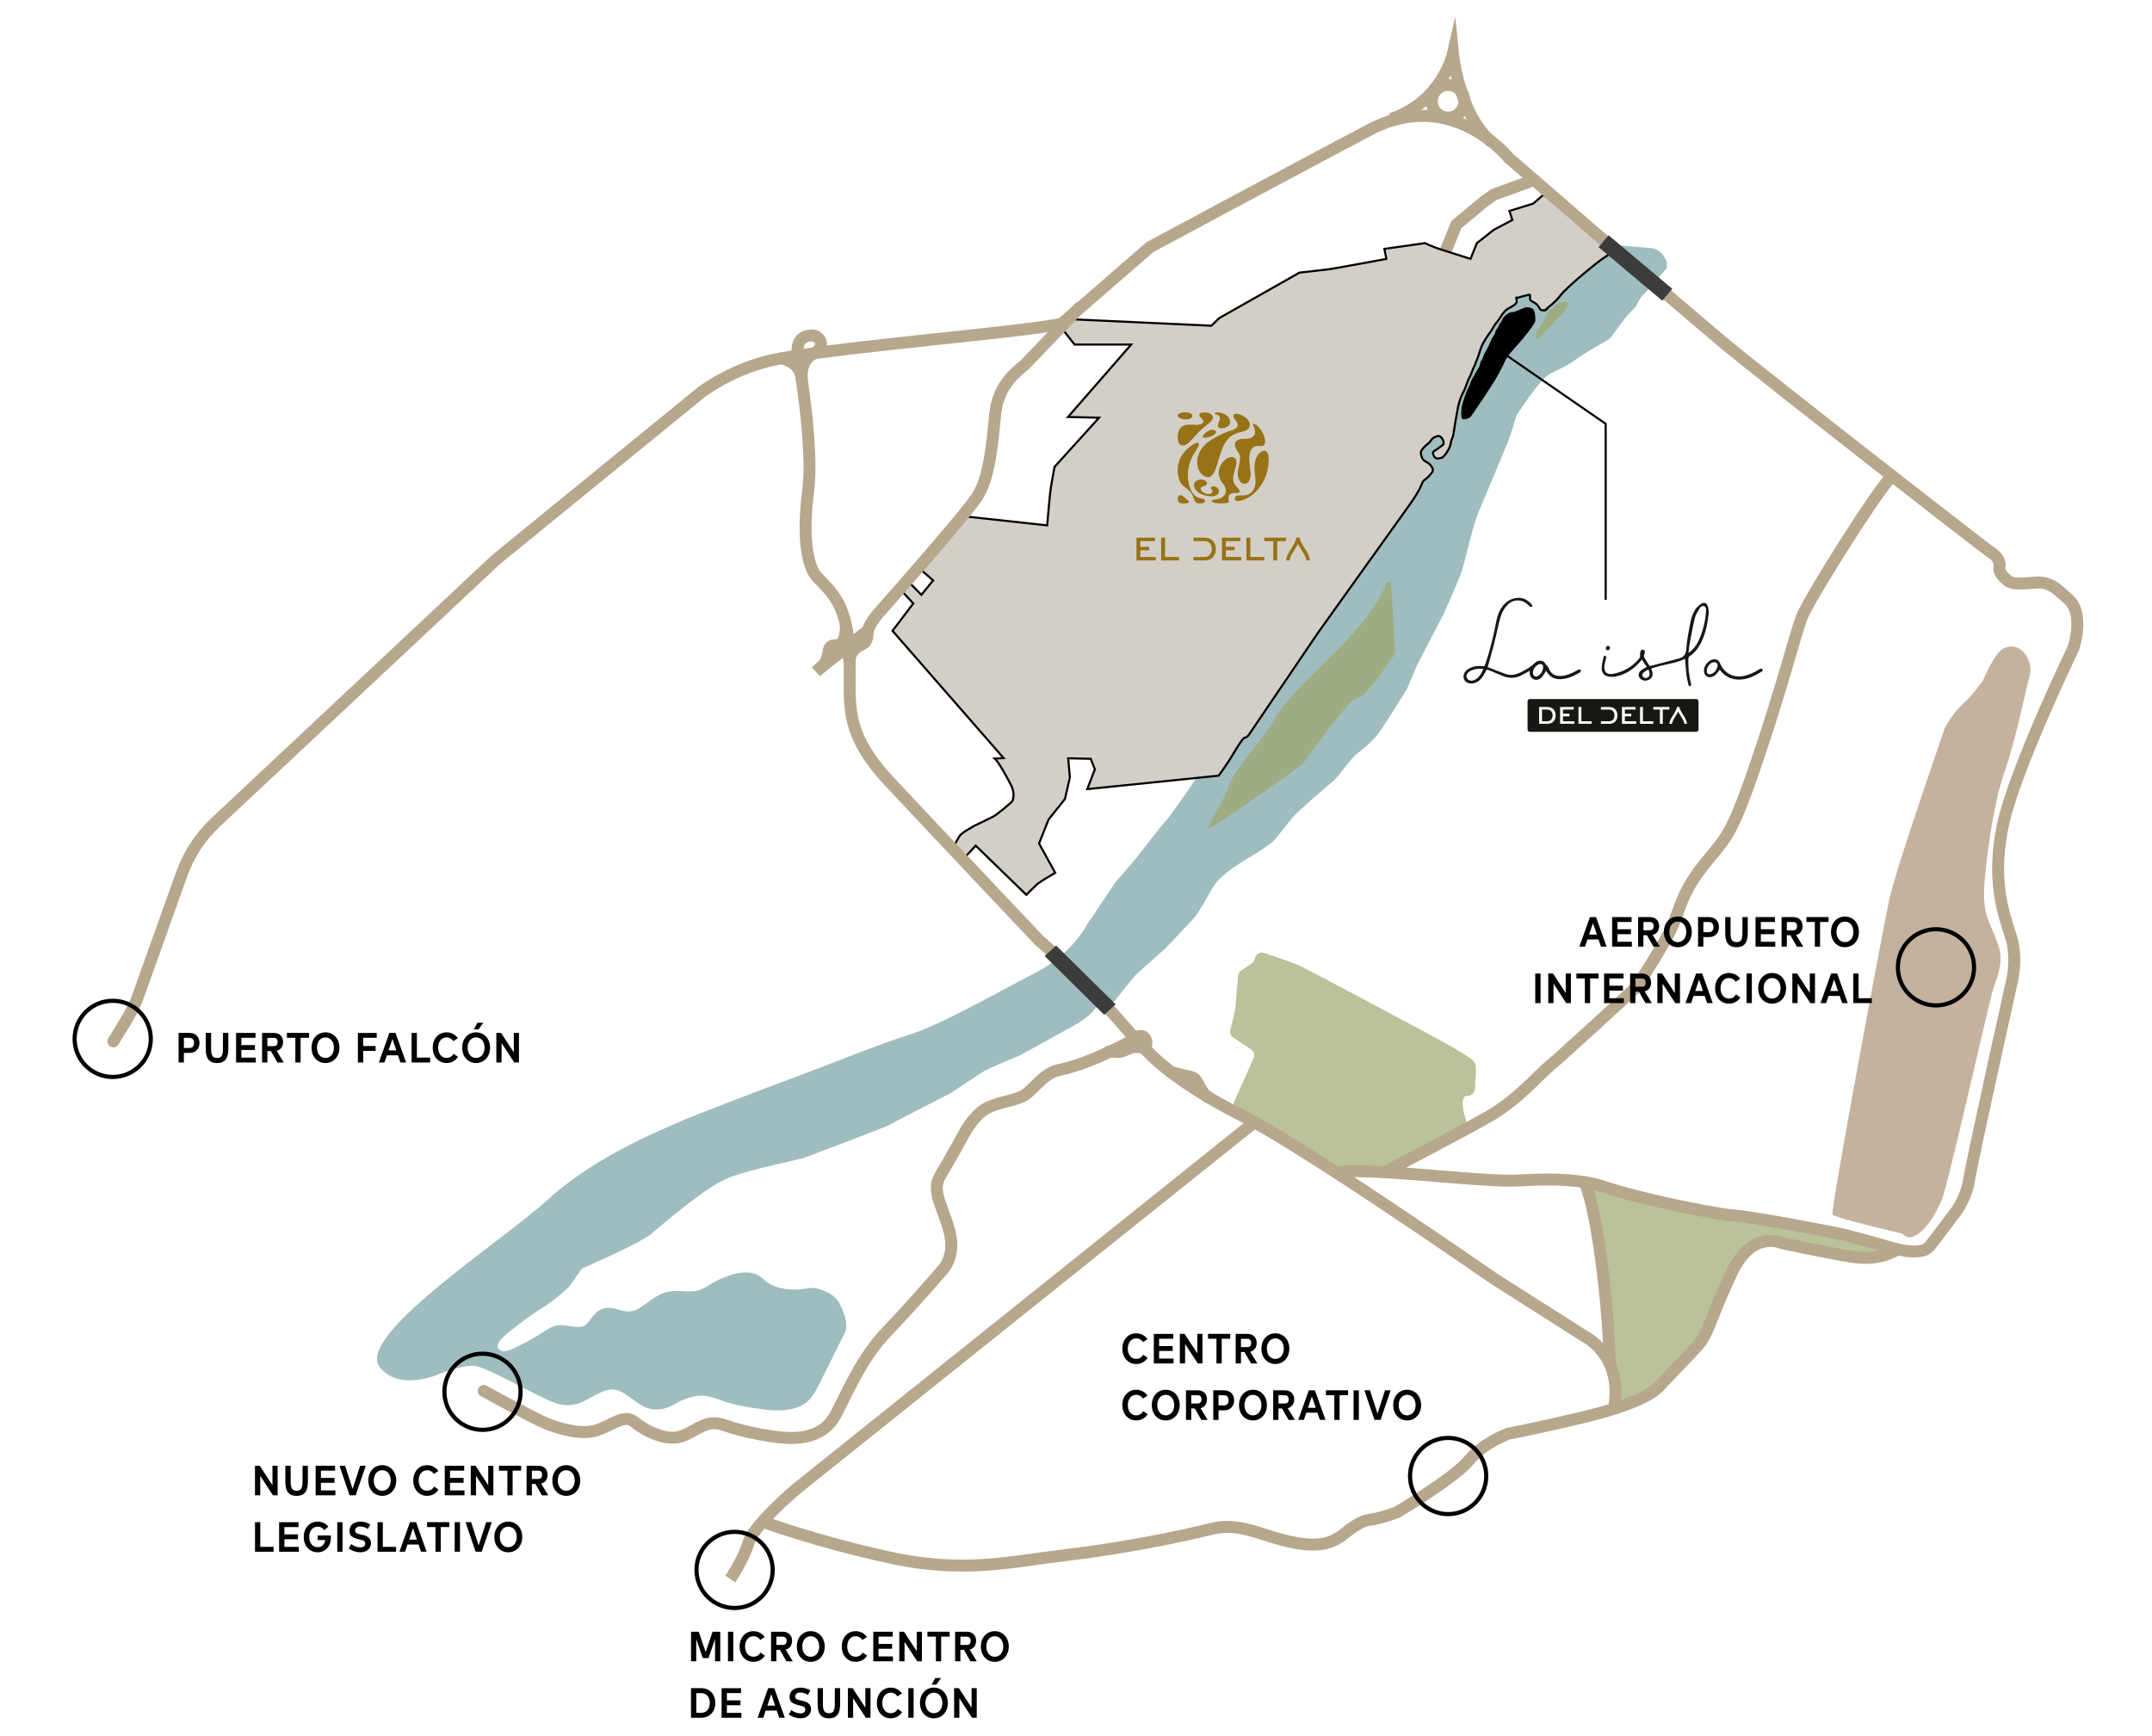 <?xml version="1.0" encoding="UTF-8"?>
<svg id="Capa_1" xmlns="http://www.w3.org/2000/svg" version="1.1" viewBox="0 0 1035 835">
  <!-- Generator: Adobe Illustrator 29.2.1, SVG Export Plug-In . SVG Version: 2.1.0 Build 116)  -->
  <defs>
    <style>
      .st0, .st1, .st2, .st3, .st4 {
        stroke-miterlimit: 10;
      }

      .st0, .st1, .st3, .st5 {
        fill: none;
      }

      .st0, .st5 {
        stroke: #b7a78c;
        stroke-width: 5.75px;
      }

      .st6, .st7 {
        fill: #3c3c3a;
      }

      .st7 {
        fill-rule: evenodd;
      }

      .st8 {
        fill: #c4b29e;
      }

      .st9, .st2 {
        fill: #9fbdbf;
      }

      .st10 {
        fill: #987216;
      }

      .st11 {
        fill: #171714;
      }

      .st12 {
        fill: #9dac82;
      }

      .st1, .st2, .st3, .st4 {
        stroke: #000;
      }

      .st13 {
        fill: #b9c298;
      }

      .st3 {
        stroke-width: 2px;
      }

      .st4 {
        fill: #d3cfc6;
      }

      .st5 {
        stroke-linecap: round;
        stroke-linejoin: round;
      }
    </style>
  </defs>
  <g>
    <path class="st5" d="M734.85,87.68l-16.37,5.92s-5.46,3.85-5.96,4.36c-.51.51-12.05,10.02-12.05,10.02l-6.34,15.53"/>
    <path class="st9" d="M794.81,119.41l-21.37-1.78c-1.56-.09-6.01,6.47-7,7.67-1.36,1.65-3.17,3.83-3.66,4.32-.69.69-3.27,2.1-4.02,2.51-.14.07-.27.14-.42.2l-11.73,4.95c-.19.08-.38.18-.56.28l-16.16,9.43c-.68.4-1.45.62-2.24.66l-13.88.66c-1.17.06-2.29.53-3.14,1.34l-13.38,12.69c-.39.37-.71.8-.96,1.27l-7.34,13.94c-.22.41-.37.85-.46,1.3l-5.76,28.06-2.16,11.96c-.17.92-.59,1.77-1.22,2.45l-27.77,30.08c-.15.17-.3.34-.43.53l-68.62,98.91c-.39.56-.65,1.19-.78,1.86l-3.15,16.23c-.13.66-.39,1.28-.76,1.83-2.7,3.94-14.17,20.64-16.06,22.77-2.15,2.41-10.73,13.14-12.87,16.09-1.97,2.72-10.99,13.16-12.42,14.8-.13.15-.25.3-.36.47l-13.36,19.9c-.09.14-.18.28-.25.42-.89,1.69-7.87,14.14-24.84,22.87-18.24,9.39-44.79,24.67-60.08,29.5-15.29,4.83-48.01,17.97-53.37,19.85-5.36,1.88-55.52,20.92-57.66,22.26-2.15,1.34-38.08,14.48-63.03,37.28-22.32,20.4-93.74,66.11-80.61,81.09,6.35,7.24,16.42,7.03,26.36,3.62,0,0,0,0,0,0,6.33-2.63,14.39-4.99,18.57-4.74,5.17.3,23.25,10.72,35.73,16.55,12.47,5.83,17.36-.12,25.12-3.62,7.76-3.5,10.34-.46,18.58,5.33,8.24,5.79,15.85.98,17.92-.21,2.07-1.19,8.82-4.65,15.3-3.35,6.49,1.29,7.81,3.88,27.02,6.36,19.21,2.48,22.62-6.11,23.94-7.63,1.31-1.52,11.96-23.82,14.4-28.21,2.44-4.39.73-9.41-2.01-15.04-2.74-5.63-11.5-8.1-14.45-7.55-16.12,2.99-22.23-4.33-22.23-4.33-5.93-6.08-16.96-2.13-23.19,1.22-6.24,3.35-7.21,5.12-14.2,4.66-7-.46-10.34-.26-16.42,4-6.08,4.26-8.22,7.17-15.53,4.89-7.3-2.28-10.34-.15-13.69,4.41-3.35,4.56-4.26,4.26-11.9,3.19-7.64-1.06-8.41,2.52-21.39,9.12-4.3,2.19-9.56,5.07-11.35,1.54-.98-1.93,2.29-5.15,4.88-7.29,1.03-.78,2-1.52,2.86-2.18,0,0,0,0,0,0h0c1.47-1.13,2.65-2.03,3.23-2.48,2.62-2.04,7.87-5.83,11.37-7.87,3.5-2.04,9.62-7.29,11.37-9.04,1.75-1.75,5.83-8.74,6.99-9.33,1.17-.58,26.81-11.66,32.64-16.32,5.83-4.66,26.44-23.02,37.99-27.4,11.55-4.37,34.59-8.74,36.48-9.62,1.89-.87,38.32-14.35,40.65-15.77,2.2-1.35,26.28-13.66,28.91-15,.16-.08.3-.16.45-.26,1.66-1.09,12.22-8.05,15-9.9,2.78-1.86,15.33-6.97,17.25-7.74.17-.07.33-.14.49-.23l11.22-6.1s13.28-7.44,14.08-7.84c.63-.32,8.36-4.28,11.49-8.97,1.12-1.68,3.18-2.37,5.17-2.05,1.45.23,3.08-.11,4.46-1.89,3.03-3.88,8.41-10.47,9.61-11.93.16-.2.34-.38.53-.55l13.82-12.26c.12-.1.22-.21.33-.32,1.15-1.23,8.47-9.07,12.72-13.51,4.63-4.83,8.85-15.69,13.07-19.71,4.22-4.02,8.85-6.84,12.27-9.05,3.42-2.21,10.46-6.03,13.48-9.05,3.02-3.02,5.63-7.04,9.25-11.26s17.5-15.69,20.32-18.3c2.82-2.61,7.24-9.66,10.26-12.07,3.02-2.41,8.25-6.44,11.47-11.06,2.95-4.24,11.48-17.95,12.88-20.2.13-.22.25-.43.34-.67l4.8-11.34c.05-.12.11-.24.17-.35l12.52-24.04c.04-.08.08-.16.12-.24.67-1.48,7.46-16.61,8.8-21,1.41-4.63,5.23-21.93,8.25-28.76,3.02-6.84,10.26-24.54,12.77-30.37,2.09-4.85,4.25-12.21,4.92-14.55.14-.5.36-.97.65-1.4,1.4-2.06,5.69-8.36,7.2-10.2,1.81-2.21,5.31-7.64,9.29-9.45,3.98-1.81,9.01-4.43,11.83-6.64,2.38-1.87,12.21-7.55,15.22-9.28.58-.34,1.08-.78,1.49-1.32l7.04-9.47c.09-.12.18-.24.28-.35.66-.73,3.26-3.63,4.14-4.33,1.01-.8,1.61-3.82,3.82-6.03,2.21-2.21,6.64-6.84,8.25-9.25.02-.02,2.82-3.23,2.84-3.25,2.15-3.18-2.58-9.76-6.41-9.97Z"/>
    <path class="st4" d="M742.4,93.6l33.53,27.41s-2.93,2.01-4.81,3.18c-1.88,1.18-16.83,13.06-20.6,17.89-3.77,4.83-6.59,5.61-9.65,9.63-3.06,4.02-5.41,8.37-11.65,14.85-6.24,6.47-5.18,10.36-14.48,23.54-9.3,13.18-15.53,23.42-22.36,32.6-6.83,9.18-7.06,7.41-8,8.94-.94,1.53-.82,3.3-6.71,11.53-5.88,8.24-43.78,61.2-43.78,61.2l-33.42,49.31s-.94,1.18-1.88,1.18-4.94,6.94-7.06,10.36c-2.12,3.41-5.41,7.89-5.41,7.89l-63.2,6.47,3.65-9.53-2-5.06-10.83-.24.82,9.18-2.35,10.36-7.89,9.89-4.59,11.53,7.77,14.12s-7.3,4.24-8.59,5.41-5.3,5.18-5.3,5.18l-24.36-23.66-5.53,6-5.18-5.41s1.29-2.35,2.24-4c.94-1.65.94-2.24,7.77-6.12,0,0,6.47-3.06,8.94-4.35,2.47-1.29,8.83-6.83,9.3-7.41s1.41-3.77-.35-7.41-6.36-11.89-8-13.18l4.24-.24-53.43-61.2,10-13.18-6.36-6.83,3.88-3.77,6.36,6.47,5.65-6.94-6.59-5.77,22.6-24.95,38.84,4.24s1.41-16.48,1.77-18.24c.35-1.77,1.77-9.89,1.77-9.89l21.42-23.66-14.95-.35,30.4-34.84h-27.22l-6.37-8.12,3.19-4.12,68.97,3.18,3.77-3.65,38.6-21.89s11.77-1.29,14.36-1.65c2.59-.35,27.42-4.94,27.42-4.94l-.94-4.83,19.54-2.77s3.41,1.71,7.06,2.88c3.65,1.18,14.83,4.71,14.83,4.71l3.06-7.59,8.12-6.41,8.94-4.71-1.43-4.35,11.43-3.53,5.06-4.35Z"/>
    <path class="st2" d="M744.61,149.09s-2.64.45-3.47,0c-.84-.45-.92-1.99-2.71-3.22-1.79-1.22-2.44-.77-2.56-2.44-.13-1.67.51-1.93-.96-1.54s-2.25.51-3.28.84-1.29.51-1.99.39-.39.19-.26.87.39,1.71-1.22,2.8-2.32,1.29-3.34,1.99c-1.03.71-2.12,2.06-2.89,3.34-.77,1.29-1.8,2.64-2.51,3.47-.71.84-.84,1.29-1.29,1.99-.45.71-.77,1.42-1.54,2.38s-3.22,4.7-3.92,6.37c-.71,1.67-1.87,5.85-2.57,7.27-.71,1.42-.51,1.93-1.09,2.7-.58.77-1.35,3.67-2.32,5.34-.96,1.67-1.8,5.08-2.83,6.82-1.03,1.74-2.06,4.78-2.51,6.83s-.71,4.17-.96,5.2c-.26,1.03-.77,4.37-.96,5.79-.19,1.42-.51,3.73-1.16,5.02-.64,1.29-.31,2.34-1.42,4.57-1.11,2.23-2.7,4.18-3.6,4.37s-2.64.9-3.54-.77c-.9-1.67-.58-2.25.64-2.89s1.61-1.22,2.51-1.8c.9-.58,1.74-.84,1.35-2.44-.39-1.61-1.54-2.83-2.83-2.57s-2.44,1.03-3.02,1.87c-.58.84-.58,1.03-2.12,2.25-1.54,1.22-1.87,1.99-2.38,2.51s-.51,1.29-.45,1.99c.06.71.51,2.44,1.74,3.28,1.22.84,2.25,1.22,2.83,2.06.58.84,1.54,1.48.96,3.44l6.18,3.64,59.45-74.81-9.92-6.88Z"/>
    <path class="st8" d="M963.92,311.73c-4.57,1.88-10.19,15.56-10.19,15.56,0,0-4.83,6.97-9.66,11.26-4.83,4.29-8.58,11.26-8.58,11.26,0,0-23.6,67.85-26.82,82.73-3.22,14.89-28.43,150.06-27.36,151.67,1.07,1.61,33.79,9.23,33.79,9.23,0,0,2.11,3.87,7.49,0,5.38-3.87,8.6-10.31,11.28-16.21,2.68-5.9,21.99-91.5,24.14-99.39,2.15-7.89,6.44-14.63,2.68-24.4-3.75-9.77-5.9-12.19-6.44-20.9s3.75-44.11,9.66-60.74c5.9-16.63,10.73-41.84,12.34-47.2,1.61-5.36-3.22-16.63-12.34-12.87Z"/>
    <path class="st13" d="M764.98,571.44s6.74,25.45,8.09,42.65,3.37,38.09,3.03,39.95c-.34,1.85,2.36,5.39,2.53,9.95.17,4.55-.14,12.26-.14,12.26,0,0,2.99-1.05,9.23-4.25,6.24-3.2,18-12.32,19.46-14.79,1.47-2.47,10.48-9.58,12.16-12.78,1.69-3.2,8.65-22.73,11.85-30.48,3.2-7.75,8.45-13.35,10.81-15.06,2.36-1.71,7.6-3.75,16.52-1.34,8.92,2.41,23.86,4.36,26.35,4.43,2.48.07,11.11,2,12.52,2s16.65-1.58,6.19-4.74c-10.46-3.15-35.87-7.92-43.38-9.13s-28.56-3.49-38.82-5.3c-10.26-1.81-25.88-5.3-31.38-6.84-5.5-1.54-20.25-5.57-21.52-6.03-1.27-.47-3.49-.51-3.49-.51Z"/>
    <path class="st13" d="M603.7,460.51c.59-1.76,2.48-2.72,4.24-2.14,4.97,1.63,14.36,4.79,17.88,6.5,4.88,2.39,61.67,32.61,67.32,35.82,5.65,3.21,15.42,8.4,16.33,10.84.92,2.44-.05,7.19,0,10.84,0,.51,0,.99-.05,1.43-.15,1.83-1.64,3.35-3.47,3.27-.97-.04-1.94.37-2.28,2.02-.76,3.66,1.47,9.92,1.68,10.53.49,1.41.2,2.08-5.04,4.88-6.32,3.39-30.02,14.95-34.14,17.12-.48.25-1.02.39-1.57.39l-22.22.22c-.58,0-1.15-.15-1.66-.44l-45.73-27.52c-1.53-.86-2.14-2.75-1.41-4.34l9.35-20.95c.69-1.51.18-3.31-1.21-4.22l-8.59-5.66c-1.19-.78-1.76-2.22-1.43-3.6l2.3-9.67c.04-.16.06-.33.08-.49l1.37-15.99c.09-1.02.64-1.95,1.49-2.52l5.01-3.34c.62-.42,1.09-1.03,1.33-1.74l.41-1.22Z"/>
    <path class="st12" d="M752.41,145.31c-3.1.36-3.62,1.11-4.63,2.21-1.01,1.11-3.52,2.82-3.72,4.02-.2,1.21-1.41,3.42-2.11,4.53s-2.21,2.51-2.41,3.52c-.2,1.01-1.01,2.31-.4,3.02s2.01,0,2.92-1.21c.91-1.21,1.61-2.51,2.92-3.42,1.31-.91,2.21-1.74,2.72-2.63.5-.89,2.31-2.8,2.82-3.1s1.11-.6,1.91-1.91c.8-1.31,4.32-5.53,0-5.03Z"/>
    <path class="st12" d="M667.03,280.47c-12.93,28.09-38.41,42.05-53.76,64.67-2.27,6.34-19.83,25.11-22.08,32.34-2.25,7.23-9.6,18.31-10.33,21.01-.73,2.71,45.71-31.03,45.71-31.03,0,0,22.57-32.21,26.15-31.6,3.03.51,14.01-15.25,17.34-20.13.62-.92.92-2.01.86-3.11l-1.82-31.76c-.06-1.13-1.59-1.41-2.06-.38Z"/>
    <path class="st0" d="M383.77,171.05s7.88,43.87,4.87,65.59c-1.78,12.81-2.41,33.79,4.43,41.03,6.84,7.24,14.95,13.03,15.55,39.43.48,21.32-3.48,34.59,19.05,58.73,22.53,24.14,72.41,76.84,72.41,76.84,0,0,13.28,11.26,20.52,18.91,7.24,7.64,16.59,17.89,21.66,23.83,7.3,8.55,19.53,23.37,54.82,41.07,30.11,15.1,121.04,78.31,121.04,78.31l44.25,28.16s18.91,9.25,13.68,35.4"/>
    <path class="st5" d="M232.65,669.06s24.14,13.28,30.17,15.69c6.03,2.41,16.49,5.63,24.14,3.22,7.64-2.41,13.28-8.05,18.1-4.02,4.83,4.02,15.29,9.66,22.93,6.84,7.64-2.82,11.67-8.45,20.52-5.23,8.85,3.22,22.13,5.54,28.56,5.99,6.44.45,18.91.4,24.94-11.24,6.03-11.64,12.87-27.74,24.54-39.8,11.67-12.07,26.15-28.97,26.15-28.97,0,0,7.24-6.44,4.02-18.91-3.22-12.47-8.99-19.48-4.54-27.05,6.68-11.38,9.16-16.09,11.17-19.71s6.21-10.61,12.26-13.34c6.13-2.76,12.89-3.07,17.32-5.88,4.43-2.82,9.12-10.58,16.62-12.04,15.3-2.98,36.41-14.9,36.41-14.9"/>
    <path class="st0" d="M603.29,539.8l-220.29,176.38s-20.11,16.9-22.93,25.75c-2.82,8.85-8.85,17.62-8.85,17.62"/>
    <path class="st0" d="M911.62,601.52s-7.64,4.83-19.31,3.22c-11.67-1.61-35.4-6.84-35.4-6.84,0,0-14.08-6.44-23.74,13.68-9.66,20.11-11.26,29.37-16.09,35-4.83,5.63-16.49,17.3-19.31,20.52-2.82,3.22-12.87,8.85-34.2,14.08-21.32,5.23-38.22,8.45-38.22,8.45,0,0-12.07,4.43-18.91,12.87-6.84,8.45-34.6,24.94-34.6,24.94,0,0-7.24,2.82-13.28,3.62-6.03.8-13.28,8.05-14.48,8.45-1.21.4-6.03,5.63-22.13,2.41-16.09-3.22-25.37-10.06-39.64-6.44-14.27,3.62-43.24,9.45-69.18,12.47-25.95,3.02-49.08,9.05-84.48,1.41-35.4-7.64-61.95-17.42-61.95-17.42"/>
    <path class="st0" d="M774.09,655.83c.13-17.26-4.7-69.76-11.94-87.22"/>
    <path class="st5" d="M665.95,563.84s36.21-18.88,50.07-26.8c13.87-7.92,24.02-20.06,29.22-24.27,5.2-4.21,39.62-35.91,41.11-37.39s10.15-15.11,15.85-25.51c5.7-10.4,5.2-18.33,16.34-32.69,11.14-14.36,13.13-12.13,25.75-49.03,12.63-36.9,19.07-62.9,22.29-71.32,3.22-8.42,36.48-61.43,43.42-67.88"/>
    <path class="st5" d="M643.8,564.3s-.92-1.81,22.15-.46c23.07,1.34,51.49,4.56,63.29,4.02,9.09-.41,21.37-1.14,32.9.75,3.44.56,6.81,1.36,10.01,2.47,13.95,4.83,50.15,12.61,62.49,13.68,12.34,1.07,50.96,8.85,50.96,8.85,0,0,14.75,3.75,21.72,5.9s17.16,4.29,20.65,0c3.49-4.29,11.26-14.75,11.26-14.75,0,0,6.17-6.97,7.78-17.16,1.61-10.19,20.11-93.33,20.11-93.33,0,0,3.75-12.34,0-23.87-3.75-11.53-9.39-27.62-3.75-53.91,5.63-26.28,33.87-84.85,33.87-84.85,0,0,5.36-16.09-2.15-23.07-7.51-6.97-8.05-6.6-8.05-6.6,0,0-2.82-1.91-6.94-1.81-4.12.1-11.26,1.51-14.28-.7-3.02-2.21-4.63-4.83-4.22-6.54.4-1.71,0-4.63-3.92-7.14-3.92-2.51-110.79-85.92-127.43-99.8-26.49-22.1-104.62-89.99-104.62-89.99,0,0-27.45-34.4-66.88-13.57-39.43,20.83-93.22,49.74-105.58,56.38l-42.64,36.98c-22.53,4.43-102.39,10.58-136.39,16.88-21.37,3.96-37,16.11-37,16.11l-98.57,80.39-134.85,126.37c-7.35,6.89-12.95,15.43-16.34,24.91l-20.73,58.05c-1.46,4.09-3.34,8.02-5.6,11.72l-6.53,10.68"/>
    <path class="st0" d="M669.09,57.18c24.38-8.04,29.7-31.33,29.7-31.33,0,0,2.81,28.7,18.3,42.32"/>
    <circle class="st0" cx="696.48" cy="48.7" r="7.86"/>
    <path class="st0" d="M519.78,147.32s-23.97,25.15-26.63,27.82c-2.66,2.66-13.02,8.88-14.5,23.97-1.48,15.09-2.8,30.66-8.72,39.84-5.92,9.17-47,55.53-47,55.53,0,0-5.38,5.76-5.63,9.86-.27,4.51-1.39,4.78-2.62,5.53-2.27,1.39-6.83-1.88-7.13-4.73"/>
    <polygon class="st7" points="536.59 483.1 531.08 488.15 502.44 459.87 507.95 454.82 536.59 483.1"/>
    <rect class="st6" x="782.81" y="108.87" width="7.47" height="40.02" transform="translate(181.97 648.27) rotate(-49.97)"/>
    <path d="M738.42,154.33s0-2.26-.2-3.39c-.2-1.13-.54-2.5-2.01-2.85-1.47-.34-1.96-.49-3.19,0s-4.57,1.96-5.15,2.01-1.18-.05-2.36.54c-.56.28-1.26.88-1.84,1.43s-1.01,1.27-1.3,2.04c-.03.07-.06.14-.1.22-.29.59-1.03,1.28-1.33,2.11-.29.83-1.13,2.06-1.42,2.31s-.25,1.47-1.13,2.7-1.37,2.41-2.01,3.88c-.64,1.47-1.37,2.95-2.11,4.12-.74,1.18-1.28,3.39-1.62,3.78-.34.39-.64.39-.64,1.13s-.88,2.55-.88,2.55c0,0-3.83,6.33-3.88,6.97-.05.64-.25.93-.74,1.87s-3.58,8.1-3.68,11.49c-.1,3.39-.15,4.61,1.47,4.42,1.62-.2,2.05-.47,2.75-.93s10.6-15.56,11.73-17.43c1.13-1.87,3.63-6.28,4.91-9.23,1.28-2.95,3.62-5.33,6.22-8.22,2.6-2.89,8.17-9.69,8.51-11.51Z"/>
    <path class="st12" d="M752.01,145.31c-3.1.36-3.62,1.11-4.63,2.21s-3.52,2.82-3.72,4.02c-.2,1.21-1.41,3.42-2.11,4.53-.7,1.11-2.21,2.51-2.41,3.52-.2,1.01-1.01,2.31-.4,3.02.6.7,2.01,0,2.92-1.21.91-1.21,1.61-2.51,2.92-3.42,1.31-.91,2.21-1.74,2.72-2.63s2.31-2.8,2.82-3.1,1.11-.6,1.91-1.91c.8-1.31,4.32-5.53,0-5.03Z"/>
    <path class="st5" d="M385.6,182.53s-1.2-9.7,6.28-12.66c5.78-3.88,1.86-8.52-1.15-8.5,0,0-5.99-.46-6.96,5.08-.43,1.85,0,4.59,0,4.59"/>
    <path class="st5" d="M375.77,172.36s8.42,1.12,9.77,9.21"/>
    <path class="st0" d="M392.42,323.15s1.33-1.23,3.08-2.82c1.96-1.79,2.72-4.75,2.89-6.38.26-2.56,1.1-3.83,4.17-3.54s4.69-5.65,4.12-10.49"/>
    <path class="st0" d="M414.67,309.86s-6.16,2.31-6.06,8.28"/>
    <path class="st0" d="M402.56,310.41s5.79,1.05,6.06,8.35"/>
    <path class="st0" d="M416.88,303.7c-.21,0-23.23,18.32-23.23,18.32"/>
    <path class="st5" d="M546.31,498.79s2.91-1.07,3.75,0c1.84,1.45,1.45,3.44.76,4.97-.69,1.53,12.25,11.89,12.25,11.89,0,0,5.5,1.5,8.33,2.03,2.83.54,3.51,1.15,4.89,3.67,1.38,2.52,2.54,5.11,4.8,6.44"/>
    <path class="st5" d="M548.93,503.79s-4.05-.34-4.68,0c-.63.34-3.7,1.71-5.41,2.1s-4.19-.34-5.8,0"/>
  </g>
  <polygon class="st9" points="688.15 228.94 690.81 224.84 696.5 222.5 702.5 208.5 742.05 150.85 746.32 147.38 753.5 143.5 756.5 150.5 757.5 156.5 739.5 180.5 706.5 223.5 695.5 235.5 688.15 228.94"/>
  <circle class="st3" cx="54.21" cy="499.71" r="18.32"/>
  <circle class="st3" cx="232.06" cy="669.46" r="18.32"/>
  <circle class="st3" cx="353.3" cy="755.15" r="18.32"/>
  <circle class="st3" cx="696.48" cy="709.99" r="18.32"/>
  <circle class="st3" cx="931.1" cy="465.29" r="18.32"/>
  <g>
    <path d="M95.94,501.65c0,2.85-1.83,4.82-4.82,4.82h-2.68v4.59h-2.54v-14.22h5.22c2.99,0,4.82,1.97,4.82,4.82ZM93.3,501.65c0-1.56-.79-2.44-2.21-2.44h-2.64v4.88h2.64c1.42,0,2.21-.87,2.21-2.44Z"/>
    <path d="M98.97,504.58v-7.74h2.56v7.74c0,3.13.79,4.31,2.87,4.31s2.84-1.14,2.84-4.31v-7.74h2.56v7.74c0,3.88-1.16,6.75-5.4,6.75s-5.43-2.78-5.43-6.75Z"/>
    <path d="M123.03,508.71v2.36h-9.49v-14.22h9.35v2.36h-6.81v3.49h6.52v2.36h-6.52v3.66h6.95Z"/>
    <path d="M130.3,505.58h-1.71v5.49h-2.54v-14.22h5.69c2.74,0,4.41,1.79,4.41,4.37,0,2.15-1.16,3.74-3.11,4.23l3.45,5.63h-3.05l-3.15-5.49ZM128.6,503.2h3.09c1.2,0,1.83-.71,1.83-1.99s-.63-1.99-1.83-1.99h-3.09v3.98Z"/>
    <path d="M148.65,499.2h-4.08v11.87h-2.52v-11.87h-4.06v-2.36h10.67v2.36Z"/>
    <path d="M149.83,503.95c0-4.35,2.85-7.38,6.69-7.38s6.73,3.03,6.73,7.38-2.87,7.38-6.73,7.38-6.69-3.03-6.69-7.38ZM160.6,503.95c0-2.93-1.67-4.94-4.08-4.94s-4.06,2.01-4.06,4.94,1.65,4.94,4.06,4.94,4.08-2.01,4.08-4.94Z"/>
    <path d="M174.67,499.2v3.94h5.97v2.36h-5.97v5.57h-2.54v-14.22h9.06v2.36h-6.52Z"/>
    <path d="M191.41,507.61h-5.32l-1.18,3.45h-2.7l5.08-14.22h2.93l5.08,14.22h-2.7l-1.18-3.45ZM190.62,505.25l-1.87-5.51-1.87,5.51h3.74Z"/>
    <path d="M206.88,508.71v2.36h-8.92v-14.22h2.54v11.87h6.38Z"/>
    <path d="M208.12,503.95c0-4.37,2.84-7.38,6.64-7.38,2.42,0,4.35,1.22,5.43,2.8l-2.15,1.42c-.73-1.14-1.89-1.79-3.27-1.79-2.36,0-4.04,1.99-4.04,4.94s1.67,4.94,4.04,4.94c1.4,0,2.66-.69,3.39-2.03l2.09,1.5c-1.18,1.95-3.23,2.97-5.51,2.97-3.82,0-6.62-3.05-6.62-7.38Z"/>
    <path d="M222.28,503.95c0-4.35,2.84-7.38,6.69-7.38s6.73,3.03,6.73,7.38-2.86,7.38-6.73,7.38-6.69-3.03-6.69-7.38ZM233.05,503.95c0-2.93-1.67-4.94-4.08-4.94s-4.06,2.01-4.06,4.94,1.65,4.94,4.06,4.94,4.08-2.01,4.08-4.94ZM229.66,491.96h2.8l-2.34,3.19h-2.26l1.79-3.19Z"/>
    <path d="M249.59,496.84v14.22h-2.26l-6.1-9.35v9.35h-2.52v-14.22h2.28l6.12,9.39v-9.39h2.48Z"/>
  </g>
  <g>
    <path d="M133.52,705.03v14.22h-2.26l-6.1-9.35v9.35h-2.52v-14.22h2.28l6.12,9.39v-9.39h2.48Z"/>
    <path d="M137.24,712.77v-7.74h2.56v7.74c0,3.13.79,4.31,2.86,4.31s2.85-1.14,2.85-4.31v-7.74h2.56v7.74c0,3.88-1.16,6.75-5.41,6.75s-5.43-2.78-5.43-6.75Z"/>
    <path d="M161.3,716.9v2.36h-9.49v-14.22h9.35v2.36h-6.81v3.49h6.52v2.36h-6.52v3.66h6.95Z"/>
    <path d="M175.92,705.03l-4.86,14.22h-2.93l-4.86-14.22h2.7l3.62,11.2,3.62-11.2h2.7Z"/>
    <path d="M177.14,712.14c0-4.35,2.85-7.38,6.69-7.38s6.73,3.03,6.73,7.38-2.87,7.38-6.73,7.38-6.69-3.03-6.69-7.38ZM187.91,712.14c0-2.93-1.67-4.94-4.08-4.94s-4.06,2.01-4.06,4.94,1.65,4.94,4.06,4.94,4.08-2.01,4.08-4.94Z"/>
    <path d="M198.76,712.14c0-4.37,2.85-7.38,6.64-7.38,2.42,0,4.35,1.22,5.43,2.8l-2.15,1.42c-.73-1.14-1.89-1.79-3.27-1.79-2.36,0-4.04,1.99-4.04,4.94s1.67,4.94,4.04,4.94c1.4,0,2.66-.69,3.39-2.03l2.09,1.5c-1.18,1.95-3.23,2.97-5.51,2.97-3.82,0-6.62-3.05-6.62-7.38Z"/>
    <path d="M223.39,716.9v2.36h-9.49v-14.22h9.35v2.36h-6.81v3.49h6.52v2.36h-6.52v3.66h6.95Z"/>
    <path d="M237.29,705.03v14.22h-2.26l-6.1-9.35v9.35h-2.52v-14.22h2.28l6.12,9.39v-9.39h2.48Z"/>
    <path d="M250.62,707.39h-4.08v11.87h-2.52v-11.87h-4.06v-2.36h10.67v2.36Z"/>
    <path d="M257.51,713.77h-1.71v5.49h-2.54v-14.22h5.69c2.74,0,4.41,1.79,4.41,4.37,0,2.15-1.16,3.74-3.11,4.23l3.45,5.63h-3.05l-3.15-5.49ZM255.8,711.39h3.09c1.2,0,1.83-.71,1.83-1.99s-.63-1.99-1.83-1.99h-3.09v3.98Z"/>
    <path d="M265.64,712.14c0-4.35,2.85-7.38,6.69-7.38s6.73,3.03,6.73,7.38-2.87,7.38-6.73,7.38-6.69-3.03-6.69-7.38ZM276.41,712.14c0-2.93-1.67-4.94-4.08-4.94s-4.06,2.01-4.06,4.94,1.65,4.94,4.06,4.94,4.08-2.01,4.08-4.94Z"/>
    <path d="M131.57,744.05v2.36h-8.92v-14.22h2.54v11.87h6.38Z"/>
    <path d="M143.73,744.05v2.36h-9.49v-14.22h9.35v2.36h-6.81v3.49h6.52v2.36h-6.52v3.66h6.95Z"/>
    <path d="M152.75,746.67c-3.82,0-6.66-3.03-6.66-7.4s2.89-7.36,6.71-7.36c2.01,0,3.84.83,5.12,2.42l-1.95,1.69c-.79-1.12-1.89-1.67-3.17-1.67-2.46,0-4.08,2.01-4.08,4.92s1.63,4.96,4.08,4.96c1.91,0,3.25-1.16,3.6-3.45h-3.62v-2.19h6.32l.06.71c.1,4.21-2.44,7.38-6.4,7.38Z"/>
    <path d="M164.74,746.4h-2.54v-14.22h2.54v14.22Z"/>
    <path d="M167.71,744.84l1.2-2.13c1.16.95,2.99,1.59,4.39,1.6,1.42.02,2.36-.65,2.36-1.85,0-1.3-1.08-1.58-2.54-1.91-3.76-.89-5.02-1.75-5.02-4.06,0-3.58,2.93-4.57,5.34-4.57,1.79,0,3.33.53,4.65,1.4l-1.2,2.11c-1.18-.81-2.46-1.16-3.58-1.16-1.67,0-2.5.75-2.5,1.97,0,1,.57,1.44,2.66,1.87,1.63.33,4.94.85,4.94,4.19,0,2.64-2.11,4.43-5.18,4.37-2.32-.04-4.59-1.06-5.53-1.83Z"/>
    <path d="M190.49,744.05v2.36h-8.92v-14.22h2.54v11.87h6.38Z"/>
    <path d="M201.3,742.95h-5.32l-1.18,3.45h-2.7l5.08-14.22h2.93l5.08,14.22h-2.7l-1.18-3.45ZM200.51,740.59l-1.87-5.51-1.87,5.51h3.74Z"/>
    <path d="M216.05,734.54h-4.08v11.87h-2.52v-11.87h-4.06v-2.36h10.67v2.36Z"/>
    <path d="M221.23,746.4h-2.54v-14.22h2.54v14.22Z"/>
    <path d="M236.54,732.18l-4.86,14.22h-2.93l-4.86-14.22h2.7l3.62,11.2,3.62-11.2h2.7Z"/>
    <path d="M237.76,739.29c0-4.35,2.84-7.38,6.69-7.38s6.73,3.03,6.73,7.38-2.86,7.38-6.73,7.38-6.69-3.03-6.69-7.38ZM248.53,739.29c0-2.93-1.67-4.94-4.08-4.94s-4.06,2.01-4.06,4.94,1.65,4.94,4.06,4.94,4.08-2.01,4.08-4.94Z"/>
  </g>
  <g>
    <path d="M346.41,799.1h-2.5v-10.69l-3.15,9.14h-2.76l-3.15-9.14v10.69h-2.5v-14.22h3.7l3.33,9.81,3.33-9.81h3.7v14.22Z"/>
    <path d="M352.67,799.1h-2.54v-14.22h2.54v14.22Z"/>
    <path d="M355.72,791.99c0-4.37,2.85-7.38,6.64-7.38,2.42,0,4.35,1.22,5.43,2.8l-2.15,1.42c-.73-1.14-1.89-1.79-3.27-1.79-2.36,0-4.04,1.99-4.04,4.94s1.67,4.94,4.04,4.94c1.4,0,2.66-.69,3.39-2.03l2.09,1.5c-1.18,1.95-3.23,2.97-5.51,2.97-3.82,0-6.62-3.05-6.62-7.38Z"/>
    <path d="M375.1,793.62h-1.71v5.49h-2.54v-14.22h5.69c2.74,0,4.41,1.79,4.41,4.37,0,2.15-1.16,3.74-3.11,4.23l3.45,5.63h-3.05l-3.15-5.49ZM373.4,791.24h3.09c1.2,0,1.83-.71,1.83-1.99s-.63-1.99-1.83-1.99h-3.09v3.98Z"/>
    <path d="M383.23,791.99c0-4.35,2.85-7.38,6.69-7.38s6.73,3.03,6.73,7.38-2.87,7.38-6.73,7.38-6.69-3.03-6.69-7.38ZM394,791.99c0-2.93-1.67-4.94-4.08-4.94s-4.06,2.01-4.06,4.94,1.65,4.94,4.06,4.94,4.08-2.01,4.08-4.94Z"/>
    <path d="M404.86,791.99c0-4.37,2.84-7.38,6.64-7.38,2.42,0,4.35,1.22,5.43,2.8l-2.15,1.42c-.73-1.14-1.89-1.79-3.27-1.79-2.36,0-4.04,1.99-4.04,4.94s1.67,4.94,4.04,4.94c1.4,0,2.66-.69,3.39-2.03l2.09,1.5c-1.18,1.95-3.23,2.97-5.51,2.97-3.82,0-6.62-3.05-6.62-7.38Z"/>
    <path d="M429.48,796.75v2.36h-9.49v-14.22h9.35v2.36h-6.81v3.49h6.52v2.36h-6.52v3.66h6.95Z"/>
    <path d="M443.39,784.88v14.22h-2.26l-6.1-9.35v9.35h-2.52v-14.22h2.28l6.12,9.39v-9.39h2.48Z"/>
    <path d="M456.72,787.24h-4.08v11.87h-2.52v-11.87h-4.06v-2.36h10.67v2.36Z"/>
    <path d="M463.61,793.62h-1.71v5.49h-2.54v-14.22h5.69c2.74,0,4.41,1.79,4.41,4.37,0,2.15-1.16,3.74-3.11,4.23l3.45,5.63h-3.05l-3.15-5.49ZM461.9,791.24h3.09c1.2,0,1.83-.71,1.83-1.99s-.63-1.99-1.83-1.99h-3.09v3.98Z"/>
    <path d="M471.74,791.99c0-4.35,2.85-7.38,6.69-7.38s6.73,3.03,6.73,7.38-2.87,7.38-6.73,7.38-6.69-3.03-6.69-7.38ZM482.51,791.99c0-2.93-1.67-4.94-4.08-4.94s-4.06,2.01-4.06,4.94,1.65,4.94,4.06,4.94,4.08-2.01,4.08-4.94Z"/>
    <path d="M344.01,819.14c0,4.35-2.84,7.11-6.71,7.11h-4.96v-14.22h4.96c3.86,0,6.71,2.76,6.71,7.11ZM341.37,819.14c0-2.89-1.61-4.73-4.06-4.73h-2.42v9.47h2.42c2.46,0,4.06-1.85,4.06-4.73Z"/>
    <path d="M356.55,823.9v2.36h-9.49v-14.22h9.35v2.36h-6.81v3.49h6.52v2.36h-6.52v3.66h6.95Z"/>
    <path d="M373.58,822.8h-5.32l-1.18,3.45h-2.7l5.08-14.22h2.93l5.08,14.22h-2.7l-1.18-3.45ZM372.79,820.44l-1.87-5.51-1.87,5.51h3.74Z"/>
    <path d="M379.37,824.69l1.2-2.13c1.16.95,2.99,1.59,4.39,1.6,1.42.02,2.36-.65,2.36-1.85,0-1.3-1.08-1.58-2.54-1.91-3.76-.89-5.02-1.75-5.02-4.06,0-3.58,2.93-4.57,5.34-4.57,1.79,0,3.33.53,4.65,1.4l-1.2,2.11c-1.18-.81-2.46-1.16-3.58-1.16-1.67,0-2.5.75-2.5,1.97,0,1,.57,1.44,2.66,1.87,1.63.33,4.94.85,4.94,4.19,0,2.64-2.11,4.43-5.18,4.37-2.32-.04-4.59-1.06-5.53-1.83Z"/>
    <path d="M393.23,819.77v-7.74h2.56v7.74c0,3.13.79,4.31,2.87,4.31s2.84-1.14,2.84-4.31v-7.74h2.56v7.74c0,3.88-1.16,6.75-5.4,6.75s-5.43-2.78-5.43-6.75Z"/>
    <path d="M418.67,812.03v14.22h-2.26l-6.1-9.35v9.35h-2.52v-14.22h2.28l6.12,9.39v-9.39h2.48Z"/>
    <path d="M421.72,819.14c0-4.37,2.84-7.38,6.64-7.38,2.42,0,4.35,1.22,5.43,2.8l-2.15,1.42c-.73-1.14-1.89-1.79-3.27-1.79-2.36,0-4.04,1.99-4.04,4.94s1.67,4.94,4.04,4.94c1.4,0,2.66-.69,3.39-2.03l2.09,1.5c-1.18,1.95-3.23,2.97-5.51,2.97-3.82,0-6.62-3.05-6.62-7.38Z"/>
    <path d="M439.4,826.25h-2.54v-14.22h2.54v14.22Z"/>
    <path d="M442.45,819.14c0-4.35,2.85-7.38,6.69-7.38s6.73,3.03,6.73,7.38-2.87,7.38-6.73,7.38-6.69-3.03-6.69-7.38ZM453.22,819.14c0-2.93-1.67-4.94-4.08-4.94s-4.06,2.01-4.06,4.94,1.65,4.94,4.06,4.94,4.08-2.01,4.08-4.94ZM449.83,807.15h2.8l-2.34,3.19h-2.26l1.79-3.19Z"/>
    <path d="M469.76,812.03v14.22h-2.26l-6.1-9.35v9.35h-2.52v-14.22h2.28l6.12,9.39v-9.39h2.48Z"/>
  </g>
  <g>
    <path d="M539.8,648.72c0-4.37,2.84-7.38,6.64-7.38,2.42,0,4.35,1.22,5.43,2.8l-2.15,1.42c-.73-1.14-1.89-1.79-3.27-1.79-2.36,0-4.04,1.99-4.04,4.94s1.67,4.94,4.04,4.94c1.4,0,2.66-.69,3.39-2.03l2.09,1.5c-1.18,1.95-3.23,2.97-5.51,2.97-3.82,0-6.62-3.05-6.62-7.38Z"/>
    <path d="M564.42,653.47v2.36h-9.49v-14.22h9.35v2.36h-6.81v3.5h6.52v2.36h-6.52v3.66h6.95Z"/>
    <path d="M578.32,641.6v14.22h-2.26l-6.1-9.35v9.35h-2.52v-14.22h2.28l6.12,9.39v-9.39h2.48Z"/>
    <path d="M591.66,643.96h-4.08v11.87h-2.52v-11.87h-4.06v-2.36h10.67v2.36Z"/>
    <path d="M598.55,650.34h-1.71v5.49h-2.54v-14.22h5.69c2.74,0,4.41,1.79,4.41,4.37,0,2.15-1.16,3.74-3.11,4.23l3.45,5.63h-3.05l-3.15-5.49ZM596.84,647.96h3.09c1.2,0,1.83-.71,1.83-1.99s-.63-1.99-1.83-1.99h-3.09v3.98Z"/>
    <path d="M606.68,648.72c0-4.35,2.84-7.38,6.69-7.38s6.73,3.03,6.73,7.38-2.86,7.38-6.73,7.38-6.69-3.03-6.69-7.38ZM617.44,648.72c0-2.93-1.67-4.94-4.08-4.94s-4.06,2.01-4.06,4.94,1.65,4.94,4.06,4.94,4.08-2.01,4.08-4.94Z"/>
    <path d="M539.8,675.87c0-4.37,2.84-7.38,6.64-7.38,2.42,0,4.35,1.22,5.43,2.8l-2.15,1.42c-.73-1.14-1.89-1.79-3.27-1.79-2.36,0-4.04,1.99-4.04,4.94s1.67,4.94,4.04,4.94c1.4,0,2.66-.69,3.39-2.03l2.09,1.5c-1.18,1.95-3.23,2.97-5.51,2.97-3.82,0-6.62-3.05-6.62-7.38Z"/>
    <path d="M553.96,675.87c0-4.35,2.85-7.38,6.69-7.38s6.73,3.03,6.73,7.38-2.87,7.38-6.73,7.38-6.69-3.03-6.69-7.38ZM564.73,675.87c0-2.93-1.67-4.94-4.08-4.94s-4.06,2.01-4.06,4.94,1.65,4.94,4.06,4.94,4.08-2.01,4.08-4.94Z"/>
    <path d="M574.65,677.49h-1.71v5.49h-2.54v-14.22h5.69c2.74,0,4.41,1.79,4.41,4.37,0,2.15-1.16,3.74-3.11,4.23l3.45,5.63h-3.05l-3.15-5.49ZM572.94,675.11h3.09c1.2,0,1.83-.71,1.83-1.99s-.63-1.99-1.83-1.99h-3.09v3.98Z"/>
    <path d="M593.55,673.57c0,2.84-1.83,4.82-4.82,4.82h-2.68v4.59h-2.54v-14.22h5.22c2.99,0,4.82,1.97,4.82,4.82ZM590.9,673.57c0-1.56-.79-2.44-2.22-2.44h-2.64v4.88h2.64c1.42,0,2.22-.87,2.22-2.44Z"/>
    <path d="M595.9,675.87c0-4.35,2.85-7.38,6.69-7.38s6.73,3.03,6.73,7.38-2.87,7.38-6.73,7.38-6.69-3.03-6.69-7.38ZM606.67,675.87c0-2.93-1.67-4.94-4.08-4.94s-4.06,2.01-4.06,4.94,1.65,4.94,4.06,4.94,4.08-2.01,4.08-4.94Z"/>
    <path d="M616.59,677.49h-1.71v5.49h-2.54v-14.22h5.69c2.74,0,4.41,1.79,4.41,4.37,0,2.15-1.16,3.74-3.11,4.23l3.45,5.63h-3.05l-3.15-5.49ZM614.88,675.11h3.09c1.2,0,1.83-.71,1.83-1.99s-.63-1.99-1.83-1.99h-3.09v3.98Z"/>
    <path d="M633.6,679.52h-5.32l-1.18,3.45h-2.7l5.08-14.22h2.93l5.08,14.22h-2.7l-1.18-3.45ZM632.81,677.17l-1.87-5.51-1.87,5.51h3.74Z"/>
    <path d="M648.35,671.11h-4.08v11.87h-2.52v-11.87h-4.06v-2.36h10.67v2.36Z"/>
    <path d="M653.54,682.98h-2.54v-14.22h2.54v14.22Z"/>
    <path d="M668.84,668.75l-4.86,14.22h-2.93l-4.86-14.22h2.7l3.62,11.2,3.62-11.2h2.7Z"/>
    <path d="M670.06,675.87c0-4.35,2.85-7.38,6.69-7.38s6.73,3.03,6.73,7.38-2.87,7.38-6.73,7.38-6.69-3.03-6.69-7.38ZM680.83,675.87c0-2.93-1.67-4.94-4.08-4.94s-4.06,2.01-4.06,4.94,1.65,4.94,4.06,4.94,4.08-2.01,4.08-4.94Z"/>
  </g>
  <g>
    <path d="M768.8,451.89h-5.32l-1.18,3.45h-2.7l5.08-14.22h2.93l5.08,14.22h-2.7l-1.18-3.45ZM768.01,449.54l-1.87-5.51-1.87,5.51h3.74Z"/>
    <path d="M784.84,452.99v2.36h-9.49v-14.22h9.35v2.36h-6.81v3.5h6.52v2.36h-6.52v3.66h6.95Z"/>
    <path d="M792.11,449.86h-1.71v5.49h-2.54v-14.22h5.69c2.74,0,4.41,1.79,4.41,4.37,0,2.15-1.16,3.74-3.11,4.23l3.45,5.63h-3.05l-3.15-5.49ZM790.41,447.48h3.09c1.2,0,1.83-.71,1.83-1.99s-.63-1.99-1.83-1.99h-3.09v3.98Z"/>
    <path d="M800.24,448.24c0-4.35,2.85-7.38,6.69-7.38s6.73,3.03,6.73,7.38-2.87,7.38-6.73,7.38-6.69-3.03-6.69-7.38ZM811.01,448.24c0-2.93-1.67-4.94-4.08-4.94s-4.06,2.01-4.06,4.94,1.65,4.94,4.06,4.94,4.08-2.01,4.08-4.94Z"/>
    <path d="M826.72,445.94c0,2.84-1.83,4.82-4.82,4.82h-2.68v4.59h-2.54v-14.22h5.22c2.99,0,4.82,1.97,4.82,4.82ZM824.08,445.94c0-1.56-.79-2.44-2.21-2.44h-2.64v4.88h2.64c1.42,0,2.21-.87,2.21-2.44Z"/>
    <path d="M829.75,448.87v-7.74h2.56v7.74c0,3.13.79,4.31,2.87,4.31s2.84-1.14,2.84-4.31v-7.74h2.56v7.74c0,3.88-1.16,6.75-5.4,6.75s-5.43-2.78-5.43-6.75Z"/>
    <path d="M853.81,452.99v2.36h-9.49v-14.22h9.35v2.36h-6.81v3.5h6.52v2.36h-6.52v3.66h6.95Z"/>
    <path d="M861.09,449.86h-1.71v5.49h-2.54v-14.22h5.69c2.74,0,4.41,1.79,4.41,4.37,0,2.15-1.16,3.74-3.11,4.23l3.45,5.63h-3.05l-3.15-5.49ZM859.38,447.48h3.09c1.2,0,1.83-.71,1.83-1.99s-.63-1.99-1.83-1.99h-3.09v3.98Z"/>
    <path d="M879.44,443.48h-4.08v11.87h-2.52v-11.87h-4.06v-2.36h10.67v2.36Z"/>
    <path d="M880.62,448.24c0-4.35,2.85-7.38,6.69-7.38s6.73,3.03,6.73,7.38-2.87,7.38-6.73,7.38-6.69-3.03-6.69-7.38ZM891.39,448.24c0-2.93-1.67-4.94-4.08-4.94s-4.06,2.01-4.06,4.94,1.65,4.94,4.06,4.94,4.08-2.01,4.08-4.94Z"/>
    <path d="M740.92,482.5h-2.54v-14.22h2.54v14.22Z"/>
    <path d="M755.51,468.27v14.22h-2.26l-6.1-9.35v9.35h-2.52v-14.22h2.28l6.12,9.39v-9.39h2.48Z"/>
    <path d="M768.84,470.63h-4.08v11.87h-2.52v-11.87h-4.06v-2.36h10.67v2.36Z"/>
    <path d="M780.98,480.14v2.36h-9.49v-14.22h9.35v2.36h-6.81v3.5h6.52v2.36h-6.52v3.66h6.95Z"/>
    <path d="M788.25,477.01h-1.71v5.49h-2.54v-14.22h5.69c2.74,0,4.41,1.79,4.41,4.37,0,2.15-1.16,3.74-3.11,4.23l3.45,5.63h-3.05l-3.15-5.49ZM786.55,474.63h3.09c1.2,0,1.83-.71,1.83-1.99s-.63-1.99-1.83-1.99h-3.09v3.98Z"/>
    <path d="M807.98,468.27v14.22h-2.26l-6.1-9.35v9.35h-2.52v-14.22h2.28l6.12,9.39v-9.39h2.48Z"/>
    <path d="M819.85,479.04h-5.32l-1.18,3.45h-2.7l5.08-14.22h2.93l5.08,14.22h-2.7l-1.18-3.45ZM819.06,476.69l-1.87-5.51-1.87,5.51h3.74Z"/>
    <path d="M824.87,475.39c0-4.37,2.85-7.38,6.64-7.38,2.42,0,4.35,1.22,5.43,2.8l-2.15,1.42c-.73-1.14-1.89-1.79-3.27-1.79-2.36,0-4.04,1.99-4.04,4.94s1.67,4.94,4.04,4.94c1.4,0,2.66-.69,3.39-2.03l2.09,1.5c-1.18,1.95-3.23,2.97-5.51,2.97-3.82,0-6.62-3.05-6.62-7.38Z"/>
    <path d="M842.55,482.5h-2.54v-14.22h2.54v14.22Z"/>
    <path d="M845.6,475.39c0-4.35,2.84-7.38,6.69-7.38s6.73,3.03,6.73,7.38-2.86,7.38-6.73,7.38-6.69-3.03-6.69-7.38ZM856.37,475.39c0-2.93-1.67-4.94-4.08-4.94s-4.06,2.01-4.06,4.94,1.65,4.94,4.06,4.94,4.08-2.01,4.08-4.94Z"/>
    <path d="M872.91,468.27v14.22h-2.26l-6.1-9.35v9.35h-2.52v-14.22h2.28l6.12,9.39v-9.39h2.48Z"/>
    <path d="M884.78,479.04h-5.32l-1.18,3.45h-2.7l5.08-14.22h2.93l5.08,14.22h-2.7l-1.18-3.45ZM883.99,476.69l-1.87-5.51-1.87,5.51h3.74Z"/>
    <path d="M900.25,480.14v2.36h-8.92v-14.22h2.54v11.87h6.38Z"/>
  </g>
  <g>
    <path class="st10" d="M595.49,241.04c7.02-.86,11.94-7.81,13.54-12.74,1.6-4.93,1.74-11.51-.9-11.47-1.69.03-4.28,1.89-4.75,6.85-.41,4.41,2.31,10.28-2.13,13.6-2.32,1.73-5.38.48-6.79,1.41-1.06.7-.64,2.55,1.02,2.35"/>
    <path class="st10" d="M585.71,234.87c1,1.24.64,2.81-.99,3.49-1.68.71-5.04.22-6.81-.6-1.76-.82-2.71-1.77-3.12-2.52-.69-1.25-.83-2.83.34-3.76,1.29-1.03,4.05-1.25,5.09.29.45.67.41,1.25-.31,1.72-.62.4-1.41.34-1.97.77-.76.58-.38,1.44-.17,1.71.98,1.25,2.63,1.77,3.89,1.61,1.29-.16,1.96-1.12,1.03-2.23-.76-.91.24-1.58,1.32-1.42.67.1,1.3.47,1.68.94"/>
    <path class="st10" d="M589.55,242c2.53-.26.87-1.63,1.38-3.24.59-1.9,2.78-1.68,3.99-1.57,1.12.1,1.62-.78,1.12-1.57-.35-.54-1.14-1.27-1.52-1.71-1.4-1.64-1.78-3.21-1.02-6.44.65-2.73,2.14-5.93.3-7.2-1.5-1.04-4.2-.43-6.46,3.06-1.28,1.98-2.09,5.64.55,8.9.94,1.17,1.64,2.24,1.66,3.92.01,1.78-1.35,3.07-2.66,3.54-1.9.68-4.23.59-4.12,1.32.1.69,2.26,1.46,6.79,1"/>
    <path class="st10" d="M576.77,239.5c-3.66-1.13-4.68-5.14-5.21-7.96-.66-3.48-.07-6.84,1.07-10.04,1.36-3.83,4.92-7.23,3.84-8.25-1.12-1.07-4.47,1.47-7.08,4.42-2.76,3.12-3.99,8.52-2.07,13.53,1.42,3.71,5.53,3.52,6.96,9,.65,2.5,3.28,2.01,4.18,1.8.78-.18,1.65-1.08.86-1.68-.58-.44-1.38-.47-2.56-.83"/>
    <path class="st10" d="M595.37,226.4c1.28-5.78,1.35-7.06.26-8.62-3.25-4.65-1.66-6.85,3.51-6.75,4.19.08,5.41-2.75,3.84-5.82-.14-.27-.93-1.6.18-1.31,2.4.63,6.09,6.28,5.13,9.53-.73,2.46-3.76-.24-6.03,2.21-2.33,2.5-1.16,7.78-.8,11.35.18,1.71-.09,4.73-1.91,5.5-3.02,1.27-4.82-3.17-4.17-6.09"/>
    <path class="st10" d="M586.16,205.64c.87.72,3.13.31,4.57-.8,1.07-.83,1.28-2.6.08-4.14-2-2.56-6.41-2.74-6.6-1.85-.14.63,2.25.32,2.52,2.16.2,1.4-1.87,3.55-.57,4.62"/>
    <path class="st10" d="M566.64,238.88c-.32.58-.6,2.82,1.32,3.18,1.31.24,2.85.12,3.38-.16.66-.35.43-.88.16-1.13-.44-.41-.94-.61-2.32-1.87-.78-.71-1.91-1.14-2.54,0"/>
    <path class="st10" d="M583.24,206.73c-.85-.04-3.1.65-4.55,2.66-.85,1.17.38,1.38,2.28.97,1.64-.36,2.56-.91,3.29-1.46.74-.56,1.11-2.06-1.03-2.17"/>
    <path class="st10" d="M581.15,229.56c-4.1.02-8.02-7.02-3.09-13.93,3.17-4.44,10.74-7.56,13.78-8.47,5.32-1.61,3.12-3.97,2.57-4.75-.79-1.12-1.52-1.92-1.07-2.85.69-1.45,5.09.43,6.4,1.87,2.46,2.7,1.45,5.43-2.2,6.19-7.35,1.51-9.02,4.96-12.1,15.68-.77,2.68-2.21,6.25-4.3,6.26"/>
    <path class="st10" d="M582.5,202.55c2.37-2.82-.94-4.06-2.52-4.14-2.13-.11-3.14.25-3.16,1.31-.02,1.23,3.81,2.92.82,4.28-2.66,1.21-7.98-1.33-10.32,2.39-1.16,1.84-1.49,6.94.84,7.73,2.58.87,4.81-2.59,7.86-5.76,3.48-3.6,5.16-4.24,6.49-5.82"/>
    <path class="st10" d="M568.62,198.44c-1.65.2-3.15,1.36-1.5,2.47,1.37.93,4.35,1.15,5.51.37,1.5-1,.61-2.23-.27-2.58-1.16-.46-3-.35-3.74-.26"/>
    <polygon class="st10" points="552.68 264.7 548.47 264.7 548.47 267.91 555.87 267.91 555.87 269.58 546.59 269.58 546.59 258.62 555.49 258.62 555.49 260.3 548.47 260.3 548.47 263.02 552.68 263.02 552.68 264.7"/>
    <polygon class="st10" points="560.34 258.62 560.34 267.91 567.07 267.91 567.07 269.58 558.46 269.58 558.46 258.62 560.34 258.62"/>
    <polygon class="st10" points="593.78 264.7 589.57 264.7 589.57 267.91 596.99 267.91 596.99 269.58 587.69 269.58 587.69 258.62 596.58 258.62 596.58 260.3 589.57 260.3 589.57 263.02 593.78 263.02 593.78 264.7"/>
    <polygon class="st10" points="601.35 258.62 601.35 267.91 608.08 267.91 608.08 269.58 599.47 269.58 599.47 258.62 601.35 258.62"/>
    <polygon class="st10" points="608.08 258.62 618.57 258.62 618.57 260.3 614.27 260.3 614.27 269.58 612.39 269.58 612.39 260.3 608.08 260.3 608.08 258.62"/>
    <path class="st10" d="M583.27,260.08c-.94-.91-2.05-1.46-4.03-1.46h-5.25v1.68h5.17c1.38,0,1.96.35,2.58.92.69.71,1.06,1.73,1.06,2.87s-.42,2.25-1.12,2.95c-.66.54-1.12.86-2.52.86h-5.17v1.68h5.25c1.98,0,2.97-.5,3.91-1.34,1.04-1.01,1.61-2.5,1.61-4.14s-.52-3-1.49-4.01"/>
    <path class="st10" d="M620.28,269.58h-1.71c0-1.86,1.29-3.93,2.55-5.93,1.12-1.8,2.29-3.66,2.29-5.03h1.71c0,1.86-1.3,3.93-2.55,5.93-1.12,1.8-2.29,3.66-2.29,5.03"/>
    <path class="st10" d="M629.98,269.58h-1.71c0-1.37-1.16-3.23-2.29-5.03-1.25-2-2.55-4.07-2.55-5.93h1.71c0,1.37,1.16,3.23,2.29,5.02,1.25,2,2.55,4.08,2.55,5.93"/>
  </g>
  <path class="st12" d="M752.01,145.31c-3.1.36-3.62,1.11-4.63,2.21s-3.52,2.82-3.72,4.02c-.2,1.21-1.41,3.42-2.11,4.53-.7,1.11-2.21,2.51-2.41,3.52-.2,1.01-1.01,2.31-.4,3.02.6.7,2.01,0,2.92-1.21.91-1.21,1.61-2.51,2.92-3.42,1.31-.91,2.21-1.74,2.72-2.63s2.31-2.8,2.82-3.1,1.11-.6,1.91-1.91c.8-1.31,4.32-5.53,0-5.03Z"/>
  <polyline class="st1" points="720.61 168.19 772.25 203.86 772.25 288.5"/>
  <g>
    <g>
      <path class="st11" d="M810.44,316.91c-5.14,2.45-10.94,2.68-16.3,4.69.19.56.39,1.06.53,1.57.41,1.5-.09,2.86-1.33,3.64-1.3.82-3.1.76-4.19-.12-1.36-1.11-1.4-3.04.01-4.16.84-.67,1.83-1.14,2.85-1.75-.76-1.12-1.53-2.26-2.36-3.49-.43.51-.79.98-1.19,1.41-3.14,3.4-6.86,5.84-11.47,6.72-1.08.2-2.25.2-3.34.02-2.28-.37-3.48-1.93-3.31-4.45.11-1.7.57-3.39.94-5.06.06-.26.53-.43.81-.65.15.34.48.72.42,1.02-.24,1.33-.72,2.63-.89,3.97-.37,2.83,1.24,4.4,4.05,3.88,5.04-.95,9.33-3.28,12.59-7.32.45-.55.71-1.12.54-1.91-.11-.54.06-1.2.26-1.75.21-.56.72-.79,1.35-.59.61.19.75.65.69,1.21-.02.18-.02.38-.11.53-.64,1.12-.19,2.05.44,2.99.59.88,1.11,1.81,1.71,2.68.13.19.5.38.7.33,4.54-1.17,9.07-2.36,13.6-3.58,2.21-.59,3.35-1.72,3.54-4.36.35-4.68,1.29-9.34,2.21-13.96.36-1.8,1.17-3.57,2.11-5.17.66-1.12,1.77-2.07,2.87-2.81,1.37-.92,2.68-.46,3.18,1.11.38,1.2.54,2.57.41,3.82-.46,4.34-1.32,8.61-3.1,12.64-1.38,3.13-3.31,5.83-6.2,7.77-.24.16-.43.58-.44.88-.14,4.07.2,8.1,1.25,12.05.05.18.16.38.11.52-.1.3-.23.7-.47.81-.42.19-.74-.07-.83-.54-.34-1.66-.79-3.3-1-4.98-.3-2.48-.43-4.99-.65-7.61ZM812.12,313.89c.08.02.17.04.25.06.12-.09.24-.17.35-.27,1.82-1.56,3.28-3.4,4.26-5.59,2.03-4.51,3.24-9.23,3.53-14.17.05-.89.06-2.01-.98-2.33-1.03-.32-1.81.5-2.27,1.3-.82,1.4-1.77,2.83-2.13,4.37-1.01,4.26-1.78,8.58-2.59,12.88-.23,1.23-.28,2.49-.42,3.74ZM792.83,322c-1,.62-1.86,1.02-2.53,1.63-.33.31-.53,1.12-.36,1.51.2.45.83.89,1.34.99,1.11.21,2.22-.93,2.09-2.07-.07-.61-.32-1.2-.55-2.07Z"/>
      <path class="st11" d="M715.49,320.89c2.94,1.13,5.84,2.34,8.81,3.35,2.39.81,4.75.28,6.96-.79,2.36-1.15,4.67-2.39,6.58-4.28,1.53-1.51,3.31-1.74,4.69-.79.1.07.24.12.29.22.51,1.13,1.68,1.75,2.11,2.99.78,2.26,2.76,3.56,5.17,3.58,2.79.02,5.25-1.06,7.66-2.3.51-.26.98-.64,1.52-.81.29-.09.69.13,1.04.21-.09.37-.06.94-.29,1.08-2.99,1.76-6.07,3.31-9.66,3.35-2.88.04-5.09-1.13-6.52-3.67-.07-.12-.17-.23-.25-.34-.58.89-1.09,1.79-1.72,2.59-.74.95-1.67,1.69-2.96,1.74-1.6.06-3.08-1.32-3.2-2.98-.03-.44,0-.89,0-1.38-1.28.71-2.5,1.42-3.75,2.07-2.96,1.56-6.01,1.73-9.12.46-2.16-.88-4.29-1.8-6.45-2.69-.44-.18-.91-.28-1.37-.41-.59,1.07-1.09,2.1-1.71,3.06-1.08,1.67-2.48,2.99-4.48,3.47-.61.14-1.27.2-1.88.12-2.55-.3-3.81-2.66-2.69-4.97.56-1.15,1.5-1.88,2.62-2.42,1.82-.87,3.75-1.15,5.75-.94,1.33.14,1.33.15,1.76-1.11,2.11-6.19,3.73-12.51,4.93-18.95.48-2.58,1.06-5.17,2.46-7.46,1.66-2.73,3.94-4.68,7.18-5.21,3.15-.51,5.69.68,7.69,3.1.34.41.46.89-.03,1.15-.23.12-.79-.09-1.02-.32-2.03-2.14-4.39-3.35-7.4-2.57-2.11.55-3.5,2.09-4.69,3.81-1.46,2.11-2.08,4.55-2.65,7-.81,3.51-1.58,7.02-2.47,10.51-.89,3.48-1.91,6.93-2.91,10.51ZM713.44,321.74c-1.11,0-2.11-.11-3.07.03-1.49.22-2.98.59-4.15,1.64-.91.82-1.15,1.9-.69,2.77.52.97,1.73,1.47,2.88,1.18.26-.07.52-.17.76-.29,2.2-1.1,3.29-3.06,4.26-5.33ZM737.25,323.61c0,1.35,1.24,2.3,2.28,1.64,1.55-.99,2.53-2.42,2.65-4.3.08-1.23-.92-1.86-2.08-1.42-1.57.6-2.84,2.42-2.85,4.09Z"/>
      <path class="st11" d="M827.1,322.19c-.7.86-1.32,1.76-2.1,2.5-.45.44-1.11.75-1.73.92-1.95.52-3.42-.51-3.73-2.49-.43-2.77,2.4-6.09,5.12-6.01,1.23.04,2.06.67,2.51,1.77,2.08,5.04,6.54,7.38,11.87,6.18,2.45-.55,4.67-1.64,6.8-2.94.28-.17.56-.45.86-.48.33-.03.85.06.99.29.13.21-.02.84-.24.98-4.15,2.66-8.48,4.74-13.62,3.73-2.53-.5-4.57-1.86-6.2-3.84-.15-.19-.3-.38-.46-.56-.04-.04-.11-.05-.07-.03ZM820.88,322.66c-.01,1.4.8,2,2.11,1.53,1.75-.64,2.69-1.98,3.04-3.75.26-1.32-.81-2.23-2.1-1.85-1.71.49-3.04,2.27-3.06,4.08Z"/>
      <path class="st11" d="M774.33,311.23c-.08.95-.26,1.54-1.03,1.56-.58.01-.99-.29-.97-.95.03-.69.36-1.23,1.07-1.2.36.02.7.43.93.58Z"/>
    </g>
    <g>
      <path class="st11" d="M815.76,336.24h-79.95c-.63,0-1.14.51-1.14,1.14v13.49c0,.63.51,1.14,1.14,1.14h79.95c.63,0,1.14-.51,1.14-1.14v-13.49c0-.63-.51-1.14-1.14-1.14ZM747,347.17c-.69.62-1.42.99-2.88.99h-3.88v-8.09h3.88c1.46,0,2.28.41,2.97,1.08.72.74,1.1,1.78,1.1,2.96,0,1.21-.42,2.32-1.19,3.06ZM757.19,348.16h-6.86v-8.09h6.56v1.24h-5.18v2.01h3.11v1.24h-3.11v2.37h5.47v1.24ZM765.52,348.16h-6.35v-8.09h1.39v6.85h4.96v1.24ZM776.73,347.18c-.69.62-1.43.99-2.89.99h-3.88v-1.24h3.82c1.03,0,1.38-.24,1.86-.63.52-.52.83-1.31.83-2.18s-.27-1.6-.78-2.12c-.46-.42-.89-.68-1.91-.68h-3.82v-1.24h3.88c1.46,0,2.28.41,2.98,1.08.72.74,1.1,1.79,1.1,2.96s-.42,2.32-1.19,3.06ZM786.95,348.17h-6.87v-8.1h6.57v1.24h-5.18v2.01h3.11v1.24h-3.11v2.37h5.48v1.24ZM795.14,348.17h-6.36v-8.1h1.39v6.86h4.97v1.24ZM799.72,348.17h-1.39v-6.86h-3.19v-1.24h7.75v1.24h-3.17v6.86ZM810.07,348.17c0-1.01-.86-2.38-1.69-3.71-.45-.72-.91-1.46-1.26-2.18-.35.72-.81,1.46-1.26,2.18-.83,1.33-1.69,2.7-1.69,3.71h-1.27c0-1.37.96-2.9,1.88-4.38.83-1.33,1.69-2.7,1.69-3.71h1.29c0,1.01.86,2.38,1.69,3.71.93,1.48,1.88,3.01,1.88,4.38h-1.27Z"/>
      <path class="st11" d="M744.06,341.31h-2.43v5.61h2.43c1.03,0,1.37-.24,1.86-.63.52-.52.83-1.31.83-2.18s-.27-1.6-.78-2.12c-.46-.42-.89-.68-1.91-.68Z"/>
    </g>
  </g>
</svg>
